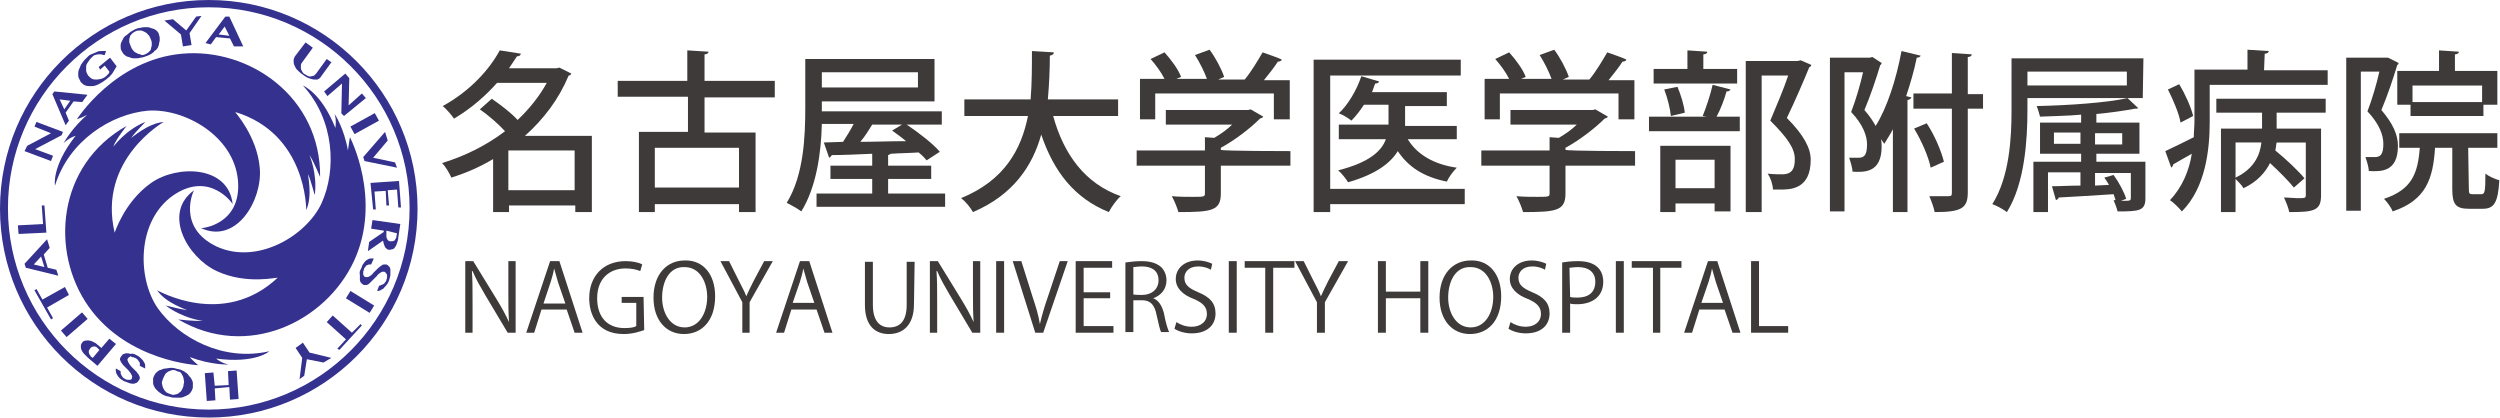 <?xml version="1.0" encoding="utf-8"?>
<!-- Generator: Adobe Illustrator 26.4.1, SVG Export Plug-In . SVG Version: 6.00 Build 0)  -->
<svg version="1.1" id="レイヤー_1" xmlns="http://www.w3.org/2000/svg" xmlns:xlink="http://www.w3.org/1999/xlink" x="0px"
	 y="0px" viewBox="0 0 377.2 63" style="enable-background:new 0 0 377.2 63;" xml:space="preserve">
<style type="text/css">
	.st0{fill:#3E3A39;}
	.st1{fill:#35318F;}
</style>
<path class="st0" d="M89.3,20.5V32h-2.5v-1h-10v1h-2.4v-8c-2,1.2-4.1,2.1-6.3,2.8c-0.3-0.7-0.9-1.7-1.4-2.2c3.3-1,6.6-2.6,9.5-4.8
	c-1-1.1-2.5-2.4-3.8-3.3l1.8-1.6c1.3,0.9,2.9,2.1,3.9,3.2c1.8-1.7,3.3-3.6,4.4-5.6H75c-1.7,1.9-3.8,3.8-6.5,5.4
	c-0.4-0.6-1.2-1.5-1.7-1.9c4.2-2.3,7.1-5.6,8.6-8.4l3.2,0.5c-0.1,0.3-0.3,0.4-0.6,0.4c-0.4,0.6-0.8,1.2-1.2,1.8h7.2l0.4-0.1l1.8,0.9
	c-0.1,0.2-0.2,0.3-0.4,0.3c-1.5,3.6-3.8,6.6-6.6,9.1H89.3z M76.7,28.7h10v-6h-10V28.7z"/>
<path class="st0" d="M116.9,14.7h-10.6v5.3h7.7v12h-2.5v-1.2H98.8V32h-2.4V19.9h7.4v-5.3H93.2v-2.4h10.5V7.6l3.2,0.2
	c0,0.2-0.2,0.4-0.6,0.4v4h10.6L116.9,14.7L116.9,14.7z M111.5,22.3H98.8v6h12.7C111.5,28.3,111.5,22.3,111.5,22.3z"/>
<path class="st0" d="M134,29.2h8.6v2h-19.4v-2h8.4V27h-6.3V25h6.3v-1.8c-2.3,0.1-4.5,0.2-6.1,0.2c-0.1,0.2-0.2,0.3-0.4,0.4l-0.8-2.3
	l2.9-0.1c0.5-0.8,1.1-1.7,1.6-2.7H124c-0.1,4.3-0.8,9.5-3.1,13.2c-0.5-0.4-1.6-1-2.2-1.3c2.6-4.2,2.8-10.1,2.8-14.4V8.9H141v6.4h-17
	v1.5h18.1v2h-5.3c1.8,1.2,4,2.9,5,4.1l-2,1.3c-0.3-0.4-0.7-0.8-1.2-1.2c-1.4,0.1-2.8,0.1-4.2,0.2c-0.1,0.1-0.2,0.1-0.4,0.2V25h6.5
	V27H134L134,29.2L134,29.2z M138.5,10.9h-14.5v2.3h14.5V10.9z M136.1,18.8h-4.5c-0.5,0.8-1.1,1.8-1.8,2.6c2.2,0,4.5-0.1,6.9-0.1
	c-0.7-0.6-1.4-1.1-2.1-1.6L136.1,18.8z"/>
<path class="st0" d="M168.6,17.5h-9.7c1.6,5.8,4.8,10.2,10.2,12.1c-0.6,0.5-1.4,1.6-1.8,2.4c-5.2-2.1-8.3-6.1-10.2-11.7
	c-1.3,4.7-4.2,9.1-10.3,11.7c-0.4-0.7-1.1-1.6-1.8-2.1c6.6-2.7,9.1-7.4,10.1-12.4h-9.6V15h10c0.2-2.5,0.2-5,0.2-7.3l3.3,0.2
	c0,0.3-0.2,0.4-0.6,0.5c0,2.1-0.1,4.3-0.3,6.6h10.6V17.5L168.6,17.5z"/>
<path class="st0" d="M194.7,22.8V25h-10.5v4.2c0,2.6-1.4,2.8-6.4,2.8c-0.2-0.7-0.6-1.7-1-2.4c1.1,0.1,2.2,0.1,3.1,0.1
	c1.7,0,1.9,0,1.9-0.5V25h-10.3v-2.3h10.3v-2l1.4,0.1c1-0.6,1.9-1.2,2.7-2h-10v-2.2h12.4l0.4-0.1l1.9,1.1c-0.1,0.2-0.3,0.2-0.5,0.3
	c-1.4,1.4-3.7,3.2-5.9,4.4v0.3C184.2,22.8,194.7,22.8,194.7,22.8z M174.3,14.1V18H172v-6.1h3.7c-0.5-1-1.3-2.1-2.1-3l2.1-1
	c1,1.1,2.1,2.6,2.5,3.7l-0.7,0.3h4.6c-0.4-1.1-1.1-2.5-1.8-3.6l2.2-0.8c0.9,1.2,1.8,2.9,2.2,4.1l-0.9,0.4h4c1-1.2,2-2.9,2.7-4.1
	c2.6,0.9,2.7,1,2.9,1.1c-0.1,0.2-0.3,0.3-0.6,0.3c-0.5,0.8-1.3,1.8-2.1,2.8h3.9V18h-2.4v-3.9H174.3z"/>
<path class="st0" d="M221,28.4v2.4h-20.3V32h-2.5V9h22.2v2.4h-19.7v17.1H221z M219.8,21h-7.4c1.4,2.3,3.9,3.8,7.4,4.3
	c-0.5,0.5-1.2,1.4-1.5,2.1c-3.5-0.7-5.8-2.2-7.4-4.6c-1.1,1.8-3.3,3.5-7.5,4.7c-0.3-0.5-1-1.4-1.5-1.8c4.8-1.2,6.6-3,7.2-4.7h-7.1
	v-2.2h7.5v-3h-3.7c-0.6,0.9-1.2,1.7-1.9,2.4c-0.5-0.4-1.3-0.9-1.9-1.1c1.4-1.3,2.7-3.5,3.4-5.6l2.7,0.8c-0.1,0.2-0.3,0.3-0.6,0.3
	c-0.2,0.4-0.3,0.9-0.5,1.3h11.3v2.1H212v3h7.8L219.8,21L219.8,21z"/>
<path class="st0" d="M246.7,22.8V25h-10.5v4.2c0,2.6-1.4,2.8-6.4,2.8c-0.2-0.7-0.6-1.7-1-2.4c1.1,0.1,2.2,0.1,3.1,0.1
	c1.7,0,1.9,0,1.9-0.5V25h-10.3v-2.3h10.3v-2l1.4,0.1c1-0.6,1.9-1.2,2.7-2h-10v-2.2h12.4l0.4-0.1l1.9,1.1c-0.1,0.2-0.3,0.2-0.5,0.3
	c-1.4,1.4-3.7,3.2-5.9,4.4v0.3C236.2,22.8,246.7,22.8,246.7,22.8z M226.3,14.1V18H224v-6.1h3.7c-0.5-1-1.3-2.1-2.1-3l2.1-1
	c1,1.1,2.1,2.6,2.5,3.7l-0.7,0.3h4.6c-0.4-1.1-1.1-2.5-1.8-3.6l2.2-0.8c0.9,1.2,1.8,2.9,2.2,4.1l-0.9,0.4h4c1-1.2,2-2.9,2.7-4.1
	c2.6,0.9,2.7,1,2.9,1.1c-0.1,0.2-0.3,0.3-0.6,0.3c-0.5,0.8-1.3,1.8-2.1,2.8h3.9V18h-2.4v-3.9H226.3z"/>
<path class="st0" d="M256.9,17.5c0.5-1.2,1.2-3.3,1.5-4.7l2.7,0.7c-0.1,0.2-0.3,0.3-0.6,0.3c-0.3,1.1-0.9,2.7-1.5,3.8h3.5v2.2h-13.7
	v-2.2h8.7L256.9,17.5z M262.1,10.4v2.2h-12.6v-2.2h5.1V7.6l3,0.2c0,0.2-0.2,0.4-0.6,0.4v2.2H262.1z M250.5,32V22h10.6v9.9h-2.4v-1.2
	h-5.9V32L250.5,32L250.5,32z M253.1,13.1c0.5,1.2,1,2.8,1.1,3.9l-2.1,0.5c-0.1-1.1-0.5-2.7-1-4L253.1,13.1z M258.7,24.1h-5.9v4.3
	h5.9V24.1z M271.7,9.1l1.6,0.7c-0.1,0.2-0.1,0.3-0.3,0.3c-0.9,2.2-2.1,5-3.4,7.7c2.6,2.6,3.6,4.6,3.6,6.3c0,4.5-3.1,4.5-4.6,4.5
	c-0.4,0-0.8,0-1.1,0c0-0.6-0.3-1.7-0.8-2.4c0.9,0.1,1.7,0.1,2.2,0.1c1.6,0,1.9-1,1.9-2.3c0-1.6-1.1-3.2-3.7-5.8c1-2.4,2-4.7,2.7-6.8
	h-4V32h-2.4V9.2h7.8L271.7,9.1z"/>
<path class="st0" d="M283.9,9.5c0,0.1-0.1,0.3-0.2,0.3c-0.6,2-1.5,4.7-2.4,6.8c0.8,0.9,1.3,1.7,1.7,2.4c1.7-2.7,3.1-7,3.9-11.3
	l2.9,0.7c-0.1,0.2-0.3,0.3-0.6,0.3c-0.4,2-1,4-1.6,5.8l0.8,0.2c-0.1,0.2-0.2,0.3-0.6,0.4V32h-2.2V19.5c-0.4,0.8-0.9,1.5-1.3,2.2
	c-0.1-0.2-0.3-0.4-0.5-0.7c0.1,0.4,0.1,0.8,0.1,1.1c0,4-2.6,3.9-4.4,3.8c0-0.6-0.3-1.5-0.5-2.1c0.5,0,1,0,1.4,0c0.8,0,1.3-0.3,1.3-2
	c0-1.3-0.6-3-2.4-4.9c0.7-1.8,1.4-4.2,1.8-6h-2.8v21h-2.2V8.7h6l0.4-0.1L283.9,9.5z M299.2,14.1v2.3h-2.3V29c0,2.4-0.9,3-5,3
	c-0.1-0.6-0.5-1.7-0.8-2.4c1.3,0,2.5,0,2.9,0c0.4,0,0.5-0.1,0.5-0.5V16.4h-5.8v-2.3h5.8V8l3,0.2c0,0.2-0.2,0.4-0.6,0.4v5.6H299.2z
	 M290.7,18.6c1.2,1.8,2.2,4.2,2.6,5.8l-2,0.9c-0.3-1.6-1.4-4.1-2.5-5.9L290.7,18.6z"/>
<path class="st0" d="M323.3,14.8h-17.4v1.8c0,4.5-0.4,11.1-3.1,15.4c-0.5-0.4-1.6-1-2.2-1.2c2.6-4.1,2.9-10,2.9-14.1V8.8h19.9
	L323.3,14.8L323.3,14.8z M320.9,10.8h-15v2.1h15L320.9,10.8L320.9,10.8z M323.7,24.4v5.5c0,1.9-0.9,2-4.2,2
	c-0.1-0.5-0.4-1.2-0.6-1.7l0.3,0c-0.1-0.3-0.2-0.6-0.3-0.9c-3.1,0.2-6.3,0.4-8.3,0.5c0,0.2-0.2,0.3-0.4,0.4l-0.6-2.1
	c1.2,0,2.7-0.1,4.3-0.1v-2h-4.9V32h-2.2v-7.6h7.2v-1.2h-6.2v-4.7h6.2v-1.2c-2.1,0.2-4.2,0.2-6.2,0.3c-0.1-0.4-0.3-1.1-0.5-1.6
	c4.8-0.1,10.6-0.5,13.7-1.2l1.6,1.5c-0.1,0.1-0.2,0.1-0.3,0.1c-0.1,0-0.2,0-0.2,0c-1.6,0.3-3.6,0.6-5.8,0.8v1.3h6.5v4.7h-6.5v1.2
	C316.1,24.4,323.7,24.4,323.7,24.4z M309.9,21.7h4v-1.7h-4V21.7z M320.2,20.1h-4.1v1.7h4.1V20.1z M318.9,26.4
	c0.8,1.1,1.6,2.6,1.9,3.6l-0.8,0.3c0.3,0,0.5,0,0.7,0c0.7,0,0.8-0.1,0.8-0.4v-3.8h-5.4V28l2.1-0.1c-0.2-0.4-0.5-0.8-0.7-1.1
	L318.9,26.4z"/>
<path class="st0" d="M341.6,10.6h9.6v2.2h-17.8v5.6c0,4.1-0.6,9.9-4.2,13.5c-0.4-0.5-1.3-1.4-1.8-1.7c1.9-2,2.9-4.5,3.3-7
	c-1.1,0.6-2.1,1.2-2.8,1.6c0,0.2-0.2,0.4-0.3,0.5l-0.9-2.5c1.1-0.5,2.7-1.3,4.3-2.1c0-0.8,0.1-1.7,0.1-2.4v-7.8h8v-3l3.2,0.2
	c0,0.2-0.2,0.4-0.6,0.4L341.6,10.6L341.6,10.6L341.6,10.6z M328.8,12.7c0.9,1.5,1.8,3.5,2.1,4.8l-1.9,1c-0.2-1.3-1.1-3.4-1.9-5
	L328.8,12.7z M334.4,17v-2.1h16.5V17h-7.4v2.4h6.7v10.1c0,2.3-1.1,2.5-4.8,2.5c-0.1-0.6-0.5-1.6-0.8-2.2c0.7,0,1.5,0.1,2,0.1
	c1.2,0,1.3,0,1.3-0.5v-7.9h-4.4c-0.1,0.4-0.1,0.8-0.2,1.2c1.6,1.3,3.5,3.1,4.4,4.2l-1.6,1.4c-0.8-1-2.2-2.4-3.6-3.7
	c-0.7,1.4-1.9,2.8-4,3.8c-0.2-0.4-0.8-1-1.2-1.4V32h-2.2V19.4h6.2V17L334.4,17L334.4,17z M337.3,21.5v5.3c2.9-1.4,3.7-3.5,3.9-5.3
	H337.3z"/>
<path class="st0" d="M360.3,8.7l1.6,0.8c0,0.1-0.1,0.3-0.2,0.3c-0.6,2-1.5,4.7-2.4,6.8c1.8,2.1,2.5,3.8,2.5,5.4c0,4-2.6,3.9-4.4,3.8
	c0-0.6-0.3-1.5-0.5-2.1c0.5,0,1,0,1.4,0c0.8,0,1.3-0.3,1.3-2c0-1.3-0.6-3-2.4-4.9c0.7-1.8,1.4-4.2,1.8-6h-2.8v21h-2.2V8.7h6
	L360.3,8.7z M372.5,28.5c0,0.7,0.1,0.8,0.5,0.8h1.4c0.5,0,0.6-0.4,0.6-3.1c0.5,0.4,1.4,0.8,2.1,1c-0.2,3.4-0.8,4.3-2.5,4.3h-2.1
	c-2,0-2.5-0.7-2.5-3v-6.2h-2.6c-0.3,4.6-1.3,7.9-6.4,9.6c-0.2-0.6-0.9-1.5-1.3-1.9c4.2-1.4,5.1-3.8,5.4-7.7H362v-2.2h14.8v2.2h-4.4
	L372.5,28.5L372.5,28.5z M361.8,10.7h6.2V7.6l3,0.2c0,0.2-0.2,0.4-0.6,0.4v2.5h6.4v5.1h-2.1v1.7h-11v-1.7h-2V10.7z M374.5,12.9H364
	v2.5h10.5V12.9z"/>
<path class="st0" d="M77.8,50.2h-1.2l-3.4-5.7c-0.7-1.2-1.4-2.4-1.9-3.6l-0.1,0c0.1,1.4,0.1,2.6,0.1,4.5v4.8h-1.1V39.4h1.2l3.5,5.7
	c0.8,1.3,1.4,2.4,1.9,3.5l0,0c-0.1-1.5-0.1-2.8-0.1-4.5v-4.7h1.1L77.8,50.2L77.8,50.2z"/>
<path class="st0" d="M87.9,50.2h-1.2l-1.2-3.5h-3.8l-1.1,3.5h-1.2L83,39.4h1.4L87.9,50.2z M85.3,45.8l-1.1-3.2
	c-0.2-0.7-0.4-1.4-0.6-2.1h0c-0.1,0.7-0.3,1.3-0.5,2L82,45.8H85.3z"/>
<path class="st0" d="M97.2,49.8c-0.6,0.2-1.7,0.6-3.1,0.6c-4.2,0-5.2-3.2-5.2-5.4c0-3.3,2.1-5.6,5.5-5.6c1,0,2,0.2,2.5,0.5l-0.3,1
	c-0.5-0.2-1.2-0.4-2.2-0.4c-2.5,0-4.3,1.6-4.3,4.5c0,2.9,1.6,4.5,4.1,4.5c0.9,0,1.5-0.1,1.8-0.3v-3.5h-2.2v-0.9h3.3L97.2,49.8
	L97.2,49.8z"/>
<path class="st0" d="M107.9,44.7c0,3.8-2.1,5.7-4.7,5.7c-2.7,0-4.6-2.1-4.6-5.5c0-3.5,2-5.6,4.7-5.6
	C106.1,39.2,107.9,41.4,107.9,44.7 M99.9,44.9c0,2.3,1.2,4.5,3.4,4.5c2.2,0,3.4-2.2,3.4-4.6c0-2.2-1.1-4.5-3.4-4.5
	C100.9,40.2,99.9,42.6,99.9,44.9"/>
<path class="st0" d="M116.6,39.4l-3.5,6.2v4.6H112v-4.6l-3.3-6.2h1.3l1.5,3c0.4,0.8,0.8,1.5,1.1,2.3h0c0.3-0.7,0.7-1.5,1.1-2.3
	l1.6-3H116.6z"/>
<path class="st0" d="M125.6,50.2h-1.2l-1.2-3.5h-3.8l-1.1,3.5h-1.2l3.6-10.8h1.4L125.6,50.2z M122.9,45.8l-1.1-3.2
	c-0.2-0.7-0.4-1.4-0.6-2.1h0c-0.1,0.7-0.3,1.3-0.5,2l-1.1,3.2H122.9z"/>
<path class="st0" d="M137.9,45.9c0,3.2-1.7,4.5-3.8,4.5c-2,0-3.6-1.2-3.6-4.4v-6.5h1.2v6.5c0,2.5,1.1,3.4,2.5,3.4
	c1.6,0,2.6-1,2.6-3.4v-6.5h1.2L137.9,45.9L137.9,45.9z"/>
<path class="st0" d="M147.9,50.2h-1.2l-3.4-5.7c-0.7-1.2-1.4-2.4-1.9-3.6l-0.1,0c0.1,1.4,0.1,2.6,0.1,4.5v4.8h-1.1V39.4h1.2l3.5,5.7
	c0.8,1.3,1.4,2.4,1.9,3.5l0,0c-0.1-1.5-0.1-2.8-0.1-4.5v-4.7h1.1L147.9,50.2L147.9,50.2z"/>
<rect x="150.3" y="39.4" class="st0" width="1.2" height="10.8"/>
<path class="st0" d="M161.1,39.4l-3.7,10.8h-1.2l-3.4-10.8h1.3l1.7,5.4c0.5,1.5,0.9,2.8,1.1,4.1h0c0.3-1.3,0.7-2.7,1.2-4.1l1.8-5.4
	C159.9,39.4,161.1,39.4,161.1,39.4z"/>
<polygon class="st0" points="168,50.2 162.3,50.2 162.3,39.4 167.8,39.4 167.8,40.4 163.5,40.4 163.5,44.1 167.5,44.1 167.5,45 
	163.5,45 163.5,49.2 168,49.2 "/>
<path class="st0" d="M174,45c0.8,0.3,1.3,1.1,1.6,2.2c0.3,1.6,0.6,2.5,0.8,2.9h-1.2c-0.2-0.3-0.4-1.3-0.7-2.6
	c-0.3-1.5-0.9-2.2-2.2-2.2h-1.3v4.8h-1.2V39.6c0.7-0.1,1.6-0.2,2.4-0.2c1.4,0,2.3,0.3,3,0.9c0.5,0.5,0.8,1.2,0.8,2
	C176,43.7,175.1,44.6,174,45L174,45L174,45z M172.3,44.5c1.5,0,2.5-0.9,2.5-2.2c0-1.6-1.2-2.1-2.5-2.1c-0.6,0-1.1,0.1-1.3,0.1v4.1
	C170.9,44.5,172.3,44.5,172.3,44.5z"/>
<path class="st0" d="M182.7,40.7c-0.3-0.2-1-0.5-1.9-0.5c-1.5,0-2.1,0.9-2.1,1.7c0,1.1,0.7,1.6,2.1,2.2c1.7,0.7,2.6,1.6,2.6,3.2
	c0,1.7-1.2,3-3.6,3c-1,0-2-0.3-2.6-0.7l0.3-1c0.6,0.4,1.4,0.7,2.3,0.7c1.4,0,2.3-0.8,2.3-1.9c0-1.1-0.6-1.7-2-2.3
	c-1.6-0.6-2.7-1.6-2.7-3c0-1.6,1.3-2.8,3.3-2.8c1,0,1.8,0.3,2.2,0.5L182.7,40.7z"/>
<rect x="185.4" y="39.4" class="st0" width="1.2" height="10.8"/>
<polygon class="st0" points="195.3,40.4 192.1,40.4 192.1,50.2 190.9,50.2 190.9,40.4 187.8,40.4 187.8,39.4 195.3,39.4 "/>
<path class="st0" d="M203.4,39.4l-3.5,6.2v4.6h-1.2v-4.6l-3.3-6.2h1.3l1.5,3c0.4,0.8,0.8,1.5,1.1,2.3h0c0.3-0.7,0.7-1.5,1.1-2.3
	l1.6-3H203.4z"/>
<polygon class="st0" points="215.5,50.2 214.3,50.2 214.3,45 209.1,45 209.1,50.2 207.9,50.2 207.9,39.4 209.1,39.4 209.1,44 
	214.3,44 214.3,39.4 215.5,39.4 "/>
<path class="st0" d="M226.5,44.7c0,3.8-2.1,5.7-4.7,5.7c-2.7,0-4.6-2.1-4.6-5.5c0-3.5,2-5.6,4.7-5.6
	C224.7,39.2,226.5,41.4,226.5,44.7 M218.5,44.9c0,2.3,1.2,4.5,3.4,4.5c2.2,0,3.4-2.2,3.4-4.6c0-2.2-1.1-4.5-3.4-4.5
	C219.5,40.2,218.5,42.6,218.5,44.9"/>
<path class="st0" d="M233.1,40.7c-0.3-0.2-1-0.5-1.9-0.5c-1.5,0-2.1,0.9-2.1,1.7c0,1.1,0.7,1.6,2.1,2.2c1.7,0.7,2.6,1.6,2.6,3.2
	c0,1.7-1.2,3-3.6,3c-1,0-2-0.3-2.6-0.7l0.3-1c0.6,0.4,1.4,0.7,2.3,0.7c1.4,0,2.3-0.8,2.3-1.9c0-1.1-0.6-1.7-2-2.3
	c-1.6-0.6-2.7-1.6-2.7-3c0-1.6,1.3-2.8,3.3-2.8c1,0,1.8,0.3,2.2,0.5L233.1,40.7z"/>
<path class="st0" d="M235.7,39.6c0.6-0.1,1.4-0.2,2.4-0.2c3.5,0,3.8,2.2,3.8,3.1c0,2.5-2,3.4-3.9,3.4c-0.4,0-0.8,0-1.1-0.1v4.4h-1.2
	L235.7,39.6L235.7,39.6z M236.9,44.8c0.3,0.1,0.7,0.1,1.1,0.1c1.7,0,2.7-0.8,2.7-2.4c0-1.5-1.1-2.2-2.6-2.2c-0.6,0-1,0.1-1.3,0.1
	L236.9,44.8L236.9,44.8z"/>
<rect x="243.8" y="39.4" class="st0" width="1.2" height="10.8"/>
<polygon class="st0" points="253.7,40.4 250.5,40.4 250.5,50.2 249.4,50.2 249.4,40.4 246.2,40.4 246.2,39.4 253.7,39.4 "/>
<path class="st0" d="M262.6,50.2h-1.2l-1.2-3.5h-3.8l-1.1,3.5h-1.2l3.6-10.8h1.4L262.6,50.2z M260,45.8l-1.1-3.2
	c-0.2-0.7-0.4-1.4-0.6-2.1h0c-0.1,0.7-0.3,1.3-0.5,2l-1.1,3.2H260z"/>
<polygon class="st0" points="269.8,50.2 264.2,50.2 264.2,39.4 265.4,39.4 265.4,49.2 269.8,49.2 "/>
<g>
	<path class="st1" d="M31.5,0C14.1,0,0,14.1,0,31.5C0,48.9,14.1,63,31.5,63S63,48.9,63,31.5C63,14.1,48.9,0,31.5,0 M31.5,61.8
		c-16.7,0-30.3-13.6-30.3-30.4c0-16.7,13.6-30.3,30.3-30.3s30.3,13.6,30.3,30.3C61.8,48.2,48.2,61.8,31.5,61.8"/>
	<path class="st1" d="M11.6,18c0,0,5.7-9,15.9-9.9c10.1-0.9,20.9,6.5,20.8,18.6c0,0-1-2.4-1.6-3.3c0,0.1,1.2,2.7,0.8,6
		c-0.1-0.1-0.5-1.9-1-3.1c-0.1,0.1,0.7,3.2-0.3,5.4c0-0.1,0.1-11.5-10.7-14.8c-0.1,0,3.3,3.6,3.7,8.5c0.4,4.9-3.6,11.5-8.9,9
		c0.1,0.1,6.2-0.5,5.6-7.2c-0.6-6.7-8.1-10.9-13.6-10.5c-5.5,0.5-11.9,4.5-14,11.3c0,0.1-0.6-2.8,3.1-7.5c-0.1,0-1,0.3-1.8,1.1
		c0,0,1.2-2.3,3.8-4.5C13.3,17.4,11.6,18,11.6,18"/>
	<path class="st1" d="M29.9,55.1c0,0-10.6-0.5-16.5-8.8C7.5,38,8.6,24.9,19.1,19c0,0-1.6,2-2,3.1c0.1,0,1.7-2.4,4.8-3.7
		c0,0.1-1.4,1.4-2.1,2.4c0.1,0,2.5-2.2,4.9-2.4c0,0-10,5.7-7.4,16.7c0,0.1,1.4-4.6,5.5-7.5c4-2.8,11.7-2.6,12.3,3.2
		c0-0.1-3.5-5.1-9-1.3c-5.5,3.9-5.4,12.5-2.3,17c3.2,4.5,9.9,8.1,16.8,6.5c0.1,0-2.1,1.9-8,1.1c0,0,0.8,0.7,1.9,0.9
		c0,0-2.6,0.1-5.8-1.1C28.5,53.9,29.9,55.1,29.9,55.1"/>
	<path class="st1" d="M52.8,20.7c0,0,4.9,9.4,0.6,18.7c-4.3,9.2-16.1,14.9-26.5,8.8c0,0,2.5,0.3,3.7,0.2c-0.1,0-2.9-0.3-5.6-2.3
		c0.1,0,1.9,0.5,3.2,0.7c0-0.1-3.1-1-4.5-3c0.1,0,10,5.8,18.2-1.9c0-0.1-4.7,1.1-9.2-1c-4.5-2.1-8.2-8.8-3.4-12.2
		c-0.1,0-2.7,5.6,3.4,8.5c6.1,2.8,13.5-1.6,15.8-6.5c2.3-5,2-12.6-2.8-17.8c-0.1,0,2.7,0.9,4.9,6.4c0-0.1,0.2-1-0.1-2.1
		c0,0,1.4,2.1,2,5.5C52.5,22.5,52.8,20.7,52.8,20.7"/>
	<polygon class="st1" points="3.7,22.8 4.1,22 7.7,20.1 5.2,19.1 5.5,18.4 9.5,19.9 9.3,20.4 5.3,22.5 8,23.5 7.7,24.3 	"/>
	<path class="st1" d="M8.2,13.8l5,0.5l-0.8,1.1l-1.3-0.1l-1.2,1.7l0.5,1.2l-0.5,0.7l-2-4.7L8.2,13.8z M9.7,16.5l0.9-1.3L9,15
		L9.7,16.5z"/>
	<path class="st1" d="M14.9,10.1l1.7-1.4l1,1.3c-0.1,0.2-0.2,0.3-0.3,0.5c-0.1,0.2-0.2,0.3-0.3,0.5c-0.1,0.2-0.3,0.3-0.4,0.5
		c-0.2,0.2-0.4,0.3-0.6,0.5c-0.4,0.3-0.7,0.5-1.1,0.7c-0.4,0.2-0.7,0.3-1.1,0.3c-0.3,0-0.7,0-0.9-0.1c-0.3-0.1-0.5-0.3-0.7-0.5
		c-0.1-0.2-0.2-0.4-0.3-0.6c-0.1-0.2-0.1-0.4-0.1-0.6s0-0.4,0.1-0.7c0.1-0.2,0.2-0.4,0.3-0.7c0.1-0.2,0.3-0.4,0.5-0.7
		c0.2-0.2,0.4-0.4,0.6-0.6c0.2-0.2,0.4-0.3,0.7-0.4c0.2-0.1,0.5-0.2,0.7-0.3c0.2-0.1,0.4-0.1,0.7-0.1c0.2,0,0.4,0,0.6,0l-0.2,0.6
		c-0.2,0-0.3,0-0.5-0.1c-0.2,0-0.3,0-0.5,0c-0.2,0-0.3,0.1-0.5,0.1c-0.2,0.1-0.3,0.2-0.4,0.3c-0.2,0.2-0.4,0.4-0.5,0.6
		C13.1,9.6,13,9.8,13,10c0,0.2,0,0.5,0,0.7s0.2,0.5,0.3,0.7c0.2,0.2,0.4,0.4,0.6,0.5c0.2,0.1,0.4,0.1,0.7,0.1s0.5-0.1,0.7-0.1
		c0.2-0.1,0.5-0.2,0.7-0.4c0.1-0.1,0.2-0.2,0.3-0.3c0.1-0.1,0.2-0.2,0.2-0.4l-0.7-0.9l-0.7,0.6L14.9,10.1z"/>
	<path class="st1" d="M22,8.5c-0.3,0.1-0.5,0.2-0.8,0.2c-0.3,0.1-0.5,0.1-0.8,0.1s-0.5,0-0.7-0.1c-0.2-0.1-0.4-0.1-0.6-0.2
		c-0.2-0.1-0.3-0.2-0.5-0.4c-0.1-0.2-0.2-0.3-0.3-0.5c-0.1-0.2-0.1-0.4-0.1-0.6c0-0.2,0-0.4,0.1-0.6c0.1-0.2,0.2-0.4,0.3-0.6
		c0.1-0.2,0.3-0.4,0.5-0.5c0.2-0.2,0.4-0.3,0.6-0.5c0.2-0.1,0.5-0.3,0.7-0.4c0.3-0.1,0.5-0.2,0.8-0.2c0.3-0.1,0.5-0.1,0.8-0.1
		c0.2,0,0.5,0,0.7,0.1c0.2,0.1,0.4,0.1,0.6,0.2c0.2,0.1,0.3,0.2,0.5,0.4C23.9,5,24,5.1,24,5.3c0.1,0.2,0.1,0.4,0.1,0.6
		c0,0.2,0,0.4-0.1,0.6C24,6.8,23.9,7,23.8,7.2c-0.1,0.2-0.3,0.4-0.5,0.5C23.2,7.9,23,8,22.7,8.2C22.5,8.3,22.3,8.4,22,8.5 M21.9,8.2
		c0.2-0.1,0.4-0.2,0.6-0.4c0.2-0.2,0.3-0.3,0.3-0.6c0.1-0.2,0.1-0.4,0.1-0.7c0-0.2-0.1-0.5-0.2-0.7c-0.1-0.2-0.2-0.5-0.4-0.6
		C22.2,5,22,4.9,21.8,4.8c-0.2-0.1-0.4-0.2-0.6-0.2c-0.2,0-0.5,0-0.7,0.1c-0.2,0.1-0.4,0.2-0.6,0.4c-0.2,0.2-0.3,0.3-0.3,0.5
		c-0.1,0.2-0.1,0.4-0.1,0.6c0,0.2,0.1,0.5,0.2,0.7c0.1,0.3,0.2,0.5,0.4,0.7c0.1,0.2,0.3,0.3,0.5,0.4c0.2,0.1,0.4,0.2,0.6,0.2
		C21.4,8.4,21.6,8.3,21.9,8.2"/>
	<polygon class="st1" points="26.1,2.9 28.1,4.6 29.6,2.5 30.4,2.4 28.6,5 28.9,6.8 27.6,7 27.3,5.2 24.8,3.1 	"/>
	<path class="st1" d="M34.6,2.5l2.1,4.5L35.3,7l-0.6-1.2l-2.1-0.2l-0.8,1.1L31,6.5l3-4L34.6,2.5z M33,5.2l1.6,0.2l-0.7-1.4L33,5.2z"
		/>
	<path class="st1" d="M46.1,6.4l1.1,0.8l-1.6,2.2c-0.1,0.1-0.2,0.3-0.2,0.4c0,0.2,0,0.3,0,0.5c0,0.2,0.1,0.3,0.2,0.5
		c0.1,0.2,0.2,0.3,0.4,0.4c0.2,0.1,0.3,0.2,0.5,0.3c0.2,0,0.3,0.1,0.5,0c0.2,0,0.3-0.1,0.4-0.1c0.1-0.1,0.2-0.2,0.3-0.3l1.6-2.2
		l0.7,0.5l-1.6,2.2c-0.1,0.2-0.3,0.3-0.5,0.4C47.9,12,47.6,12,47.4,12c-0.2,0-0.5-0.1-0.8-0.2c-0.3-0.1-0.6-0.3-1-0.6
		c-0.3-0.2-0.6-0.5-0.8-0.7c-0.2-0.2-0.3-0.5-0.4-0.7c-0.1-0.2-0.1-0.5-0.1-0.7c0-0.2,0.1-0.4,0.2-0.6L46.1,6.4z"/>
	<polygon class="st1" points="52.1,11.1 52.7,11.8 52.6,15.9 54.6,14.1 55.2,14.8 51.9,17.5 51.5,17.1 51.6,12.6 49.4,14.5 
		48.9,13.8 	"/>
	<rect x="52.9" y="18" transform="matrix(0.876 -0.483 0.483 0.876 -2.166 28.879)" class="st1" width="4.2" height="1.3"/>
	<polygon class="st1" points="58.5,21.2 56.3,23.8 59.6,24.5 59.9,25.3 55,24.3 54.8,23.7 58.1,19.9 	"/>
	<polygon class="st1" points="60.5,31.3 60.1,31.3 59.9,28.6 58.5,28.7 58.7,31 58.3,31 58.2,28.8 56.5,28.9 56.7,31.6 56.3,31.6 
		55.9,27.6 60.2,27.3 	"/>
	<path class="st1" d="M60.4,33.8l-0.3,2c0,0.3-0.1,0.6-0.2,0.9c-0.1,0.3-0.2,0.5-0.3,0.6c-0.1,0.2-0.3,0.3-0.4,0.3s-0.3,0.1-0.5,0.1
		c-0.1,0-0.2-0.1-0.3-0.1c-0.1-0.1-0.2-0.2-0.3-0.3C58,37.1,58,37,57.9,36.8c0-0.2-0.1-0.3-0.1-0.5l-2.3,1.6l0.2-1.4l2.2-1.5l0-0.2
		L56,34.5l0.2-1.3L60.4,33.8z M58.3,34.8l0,0.3c0,0.2,0,0.3,0,0.5s0,0.3,0.1,0.4c0,0.1,0.1,0.2,0.2,0.3c0.1,0.1,0.2,0.1,0.3,0.1
		c0.1,0,0.2,0,0.3,0c0.1,0,0.2-0.1,0.3-0.1s0.1-0.2,0.2-0.3c0.1-0.1,0.1-0.2,0.1-0.3l0.1-0.5L58.3,34.8z"/>
	<path class="st1" d="M54.5,40.5c0.1-0.3,0.2-0.6,0.4-0.8c0.1-0.2,0.3-0.4,0.5-0.5c0.2-0.1,0.3-0.2,0.5-0.2c0.2,0,0.3,0,0.5,0
		L56,39.9c-0.1,0-0.2,0-0.3,0c-0.1,0-0.2,0.1-0.3,0.1s-0.2,0.1-0.3,0.3c-0.1,0.1-0.2,0.2-0.2,0.4c0,0.1-0.1,0.2-0.1,0.3
		c0,0.1,0,0.2,0,0.3c0,0.1,0,0.2,0.1,0.3c0,0.1,0.1,0.1,0.2,0.2c0.1,0,0.2,0,0.4,0c0.1,0,0.2-0.1,0.4-0.2c0.1-0.1,0.3-0.2,0.4-0.4
		c0.1-0.1,0.3-0.3,0.4-0.4s0.3-0.3,0.4-0.4c0.1-0.1,0.3-0.2,0.4-0.3c0.1-0.1,0.3-0.2,0.4-0.2c0.1,0,0.3,0,0.4,0
		c0.2,0.1,0.3,0.2,0.4,0.3c0.1,0.1,0.2,0.3,0.2,0.5c0,0.2,0,0.4,0,0.7c0,0.3-0.1,0.5-0.2,0.9c-0.1,0.3-0.2,0.5-0.4,0.7
		c-0.1,0.2-0.3,0.3-0.4,0.5c-0.2,0.1-0.3,0.2-0.5,0.3c-0.2,0.1-0.3,0.1-0.5,0.1l0.3-0.8c0.1,0,0.2,0,0.3-0.1c0.1,0,0.2-0.1,0.3-0.1
		c0.1-0.1,0.2-0.1,0.3-0.3c0.1-0.1,0.2-0.2,0.2-0.4c0.1-0.2,0.1-0.3,0.1-0.4c0-0.1,0-0.2,0-0.3c0-0.1-0.1-0.2-0.1-0.2
		C58.1,41,58,41,58,41c-0.1,0-0.2,0-0.3,0c-0.1,0-0.2,0.1-0.4,0.2c-0.1,0.1-0.3,0.2-0.4,0.4c-0.1,0.1-0.3,0.3-0.4,0.4
		c-0.1,0.1-0.3,0.3-0.4,0.4c-0.1,0.1-0.3,0.3-0.4,0.4c-0.1,0.1-0.3,0.2-0.4,0.2c-0.1,0-0.3,0-0.4,0c-0.2-0.1-0.3-0.2-0.4-0.3
		c-0.1-0.1-0.2-0.3-0.2-0.5c0-0.2,0-0.4,0-0.7C54.2,41.1,54.3,40.8,54.5,40.5"/>
	<rect x="53.7" y="43.4" transform="matrix(0.524 -0.852 0.852 0.524 -12.923 68.019)" class="st1" width="1.3" height="4.2"/>
	<polygon class="st1" points="51.2,52.8 50.9,52.6 52.2,51.2 49.3,48.6 50.2,47.6 53.1,50.2 54.4,48.9 54.6,49.1 	"/>
	<polygon class="st1" points="48.8,54.7 46.3,54.2 45.9,56.7 45.2,57.2 45.6,54 44.6,52.5 45.7,51.7 46.7,53.2 50,54 	"/>
	<polygon class="st1" points="34.5,58.1 34.4,56 35.7,55.9 36,60.2 34.7,60.3 34.6,58.4 32.4,58.6 32.5,60.4 31.2,60.5 30.9,56.3 
		32.2,56.2 32.4,58.2 	"/>
	<path class="st1" d="M26.5,55.6c0.3,0.1,0.6,0.1,0.8,0.2c0.2,0.1,0.5,0.2,0.7,0.4c0.2,0.1,0.4,0.3,0.5,0.5c0.2,0.2,0.3,0.3,0.4,0.5
		c0.1,0.2,0.2,0.4,0.2,0.6c0,0.2,0,0.4,0,0.6c0,0.2-0.1,0.4-0.2,0.6c-0.1,0.2-0.2,0.3-0.4,0.5c-0.2,0.1-0.3,0.2-0.6,0.3
		c-0.2,0.1-0.4,0.2-0.7,0.2C27,60,26.7,60,26.5,60c-0.3,0-0.5,0-0.8-0.1c-0.3-0.1-0.6-0.1-0.8-0.2c-0.2-0.1-0.5-0.2-0.7-0.4
		c-0.2-0.1-0.4-0.3-0.5-0.4c-0.2-0.2-0.3-0.3-0.4-0.5c-0.1-0.2-0.2-0.4-0.2-0.6c0-0.2,0-0.4,0-0.6c0-0.2,0.1-0.4,0.2-0.6
		c0.1-0.2,0.2-0.3,0.4-0.5c0.2-0.1,0.3-0.3,0.6-0.3c0.2-0.1,0.4-0.2,0.7-0.2c0.2,0,0.5-0.1,0.8-0.1C26,55.5,26.2,55.5,26.5,55.6
		 M26.5,55.9c-0.3-0.1-0.5-0.1-0.7,0c-0.2,0.1-0.4,0.1-0.6,0.3c-0.2,0.1-0.3,0.3-0.4,0.5c-0.1,0.2-0.2,0.4-0.3,0.7
		c-0.1,0.3-0.1,0.5,0,0.7c0,0.2,0.1,0.4,0.2,0.6c0.1,0.2,0.2,0.3,0.4,0.5c0.2,0.1,0.4,0.2,0.7,0.3c0.3,0.1,0.5,0.1,0.7,0
		c0.2,0,0.4-0.1,0.6-0.3c0.2-0.1,0.3-0.3,0.4-0.5c0.1-0.2,0.2-0.4,0.2-0.7c0.1-0.3,0.1-0.5,0-0.8c0-0.2-0.1-0.5-0.2-0.6
		c-0.1-0.2-0.2-0.4-0.4-0.5C26.9,56.1,26.7,56,26.5,55.9"/>
	<path class="st1" d="M20.6,53.6c0.3,0.1,0.5,0.3,0.7,0.5c0.2,0.2,0.3,0.3,0.4,0.5c0.1,0.2,0.2,0.3,0.2,0.5c0,0.2,0,0.3,0,0.5
		l-0.8-0.4c0-0.1,0-0.2,0-0.3c0-0.1,0-0.2-0.1-0.3c-0.1-0.1-0.1-0.2-0.2-0.3c-0.1-0.1-0.2-0.2-0.4-0.3c-0.1,0-0.2-0.1-0.3-0.1
		c-0.1,0-0.2,0-0.3-0.1s-0.2,0-0.3,0.1c-0.1,0-0.1,0.1-0.2,0.2c-0.1,0.1-0.1,0.2,0,0.4c0,0.1,0.1,0.2,0.2,0.4
		c0.1,0.1,0.2,0.3,0.3,0.4c0.1,0.1,0.3,0.3,0.4,0.4c0.1,0.1,0.3,0.3,0.4,0.4c0.1,0.1,0.2,0.3,0.3,0.4c0.1,0.1,0.1,0.3,0.2,0.4
		c0,0.1,0,0.3-0.1,0.4c-0.1,0.2-0.2,0.3-0.3,0.4c-0.1,0.1-0.3,0.1-0.5,0.2c-0.2,0-0.4,0-0.7-0.1c-0.3-0.1-0.5-0.2-0.8-0.3
		c-0.2-0.1-0.5-0.3-0.6-0.4c-0.2-0.2-0.3-0.3-0.4-0.5c-0.1-0.2-0.2-0.3-0.2-0.5c0-0.2-0.1-0.3,0-0.5l0.7,0.4c0,0.1,0,0.2,0,0.3
		c0,0.1,0.1,0.2,0.1,0.3c0.1,0.1,0.1,0.2,0.2,0.3c0.1,0.1,0.2,0.2,0.4,0.3c0.2,0.1,0.3,0.1,0.4,0.1c0.1,0,0.2,0,0.3,0
		c0.1,0,0.2,0,0.2-0.1c0.1,0,0.1-0.1,0.1-0.2c0-0.1,0.1-0.2,0-0.3c0-0.1-0.1-0.2-0.2-0.4c-0.1-0.1-0.2-0.3-0.3-0.4
		c-0.1-0.1-0.3-0.3-0.4-0.4c-0.1-0.1-0.3-0.3-0.4-0.4c-0.1-0.1-0.2-0.3-0.3-0.4s-0.1-0.3-0.2-0.4c0-0.1,0-0.3,0.1-0.4
		c0.1-0.2,0.2-0.3,0.3-0.4c0.1-0.1,0.3-0.1,0.5-0.2c0.2,0,0.4,0,0.7,0.1C20,53.3,20.3,53.4,20.6,53.6"/>
	<path class="st1" d="M14.7,55.2L13.3,54c-0.2-0.2-0.4-0.4-0.6-0.6c-0.2-0.2-0.3-0.4-0.4-0.6c-0.1-0.2-0.1-0.4-0.1-0.6
		c0-0.2,0.1-0.4,0.2-0.5c0.1-0.2,0.3-0.3,0.5-0.3c0.2,0,0.4-0.1,0.6,0c0.2,0,0.4,0.1,0.6,0.2c0.2,0.1,0.4,0.2,0.6,0.4l0.6,0.5
		l1.2-1.4l1,0.8L14.7,55.2z M15,52.8l-0.3-0.3c-0.1-0.1-0.2-0.2-0.3-0.2c-0.1,0-0.2-0.1-0.3,0c-0.1,0-0.2,0-0.3,0.1
		c-0.1,0.1-0.2,0.1-0.2,0.2c-0.1,0.1-0.1,0.2-0.2,0.3c0,0.1,0,0.2,0,0.3c0,0.1,0.1,0.2,0.1,0.3c0.1,0.1,0.2,0.2,0.2,0.3l0.3,0.2
		L15,52.8z"/>
	<rect x="9.1" y="48.4" transform="matrix(0.756 -0.654 0.654 0.756 -29.337 19.238)" class="st1" width="4.2" height="1.3"/>
	<polygon class="st1" points="5.2,43.8 5.5,43.6 6.4,45.2 9.8,43.3 10.4,44.5 7.1,46.4 8,48 7.7,48.2 	"/>
	<path class="st1" d="M3.7,39.8l3.4-3.7l0.4,1.3l-0.9,1l0.6,2l1.3,0.3l0.3,0.9l-4.9-1.2L3.7,39.8z M6.7,40.3l-0.5-1.6l-1.1,1.2
		L6.7,40.3z"/>
	<polygon class="st1" points="2.8,35.3 2.7,34 6.5,33.8 6.3,31 6.7,31 7,35.1 	"/>
</g>
</svg>
